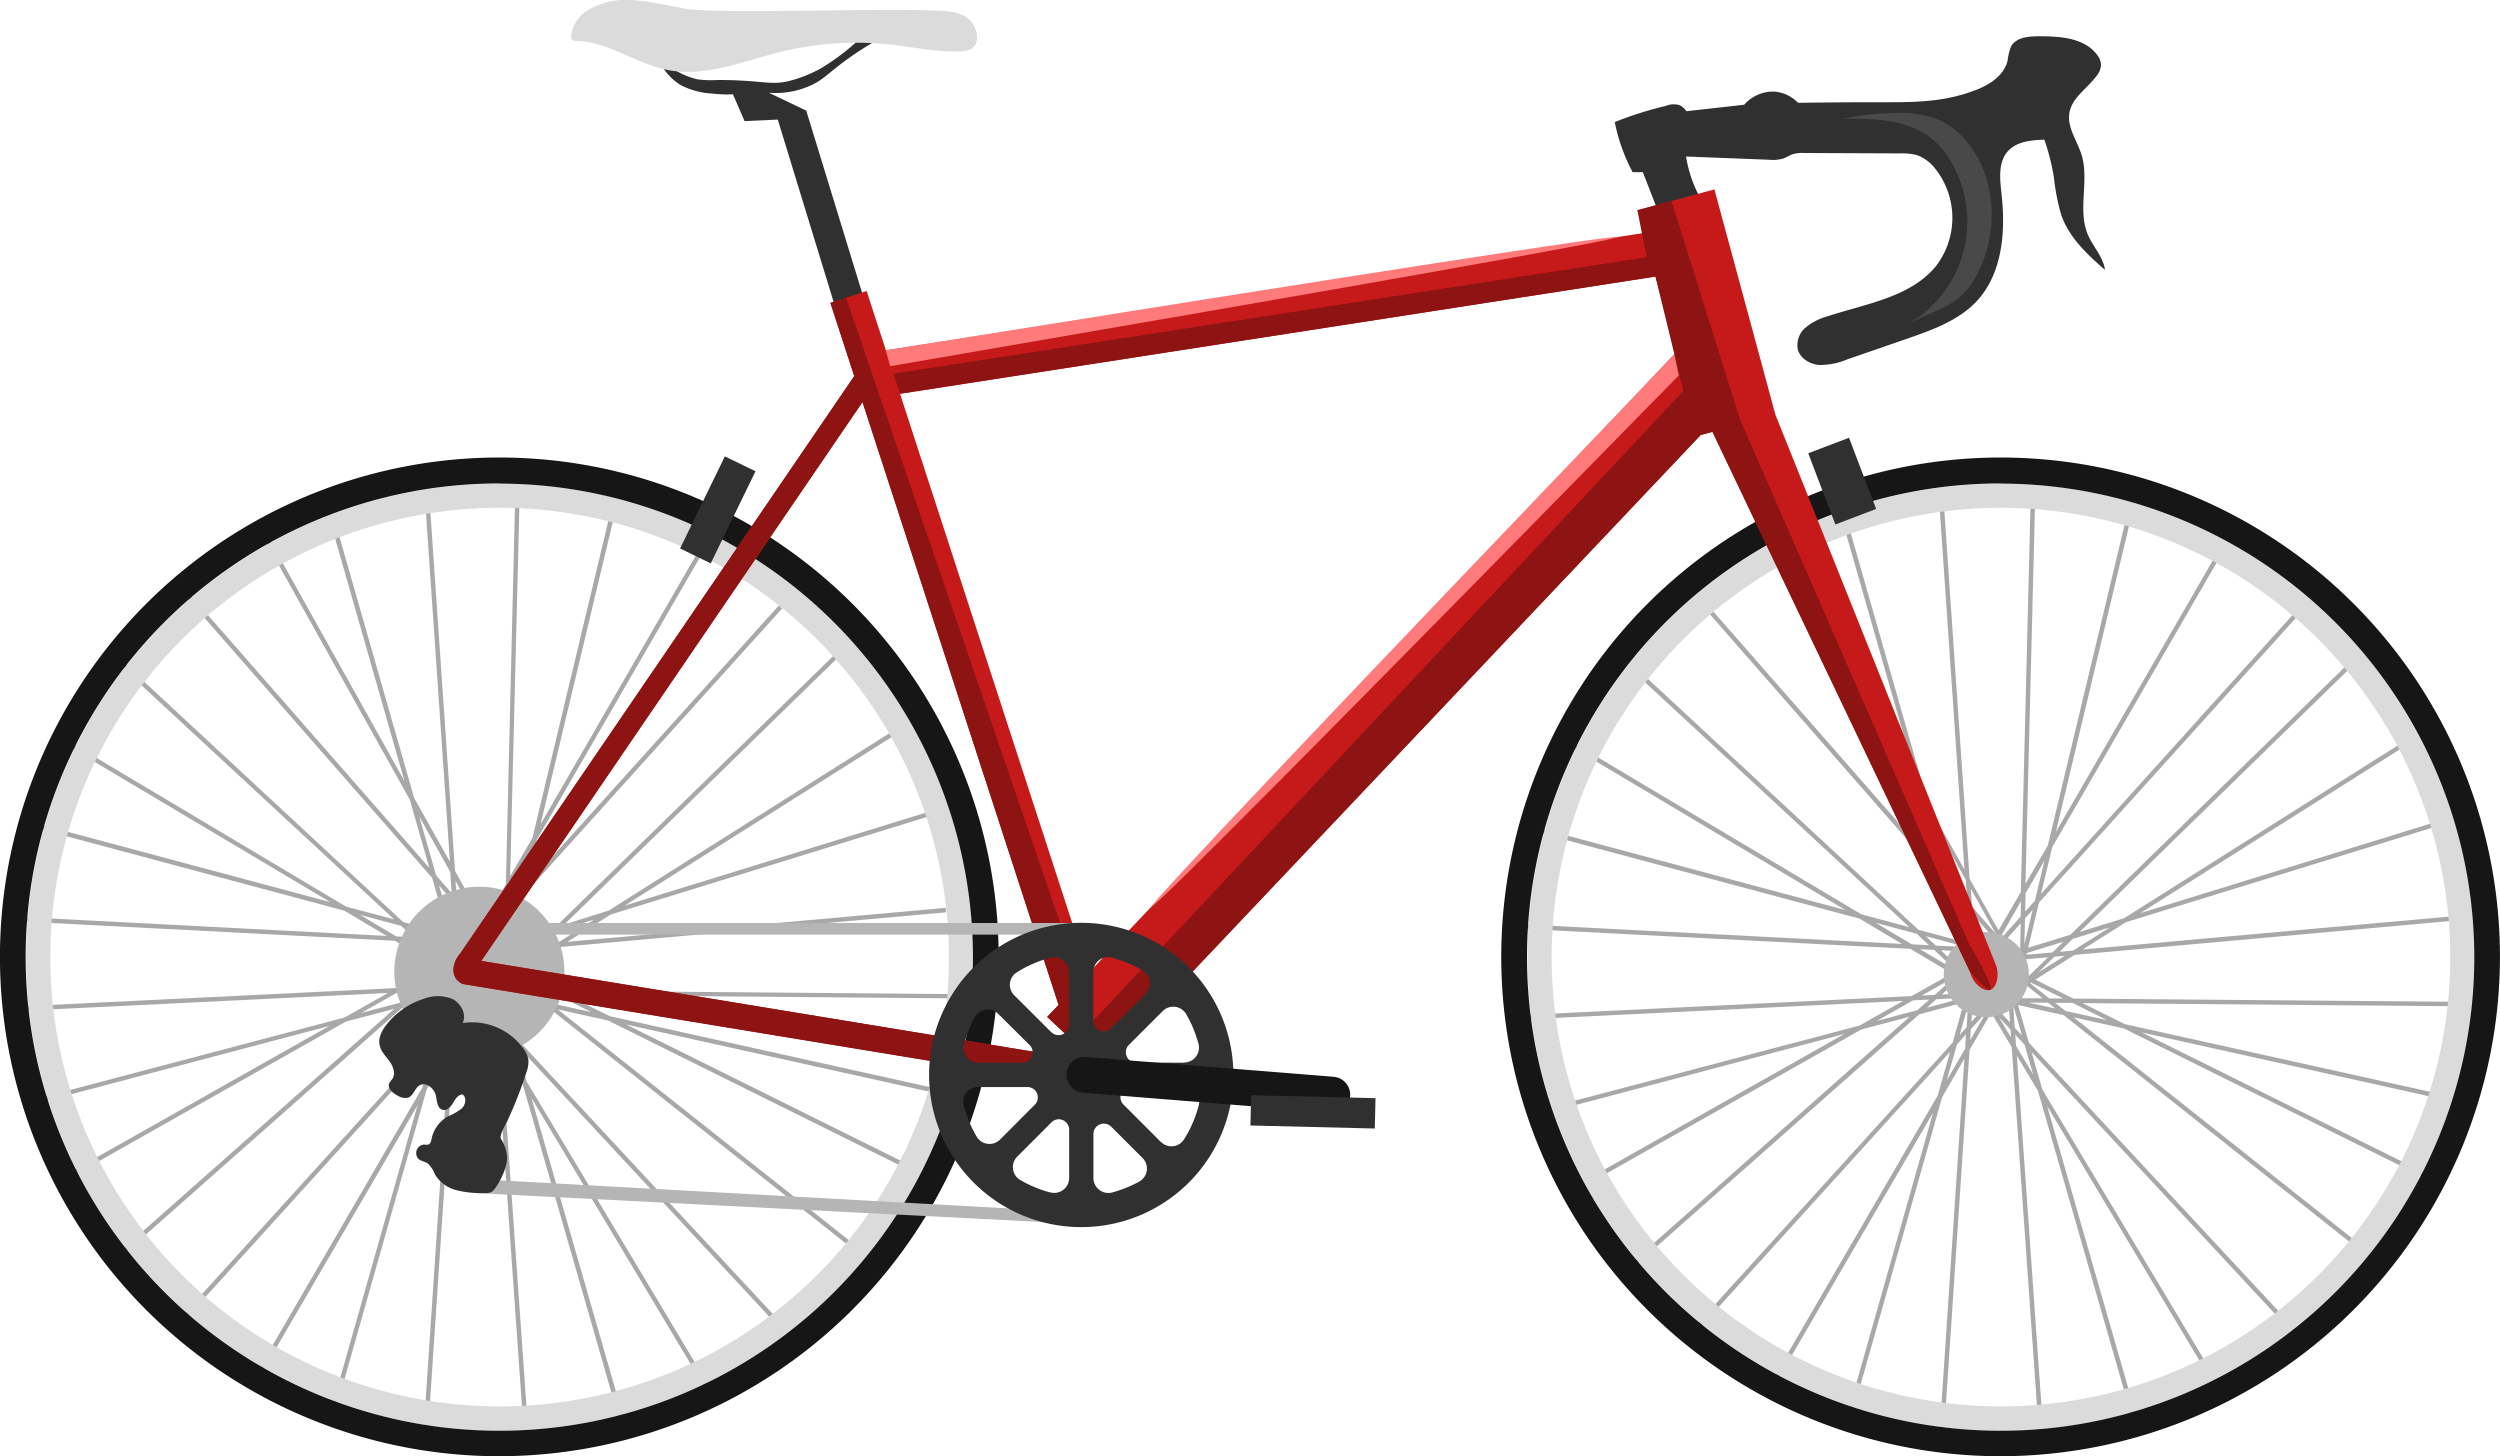 <svg id="Слой_1" data-name="Слой 1" xmlns="http://www.w3.org/2000/svg" viewBox="0 0 559.48 325.93"><defs><style>.cls-1{fill:#a8a8a8;}.cls-2{fill:#b5b5b5;}.cls-3{fill:#dbdbdb;}.cls-4{fill:#303030;}.cls-5{fill:#161616;}.cls-6{fill:#c61a1a;}.cls-7{fill:#8e1313;}.cls-8{fill:#494949;}.cls-9{fill:#ff7b7b;}</style></defs><path class="cls-1" d="M1327.34,337.33l-89.15-.75-8.53-4.23,8.78-5.54L1325,319l-.09-1-84.65,7.6,9.66-6.1,71-21.91-.29-.95-67.46,20.82,61.61-38.89-.53-.84-64.72,40.86-9.93,3.06,61.77-60.26-.7-.71-63.15,61.61-9.47,2.93,2.42-10.12L1288.33,251l-.74-.67-56.65,62.81,2.51-10.46,37.32-64.59-.86-.49-35.65,61.69,17-71.12-1-.23-17.8,74.37-5,8.6,2.15-85.66-1,0-2.19,87.49-5,8.59-6.47-11.58-5.72-83.27-1,.06,5.57,81.17-8-14.25-18.1-63.32-1,.27,16.94,59.25L1173.33,235l-.87.48,32.59,58.35,4.36,15.24-54-61.6-.74.65,55.33,63.19,3.6,12.58-10.09-2.7L1140,262.29l-.68.73,62.16,57.59-10.75-2.88-63.87-38.05-.51.85,60.85,36.26-68.62-18.37-.25,1,72,19.28,9.48,5.65-84.74-4.38,0,1,86.62,4.48,9.27,5.52-9,5.06-86.91,4.24c0,.33,0,.67,0,1l85-4.15-9.71,5.49-68.19,18c.11.31.22.63.32.94l64.45-17.05-57.78,32.65c.17.28.33.57.49.86l61.09-34.51,10.83-2.87L1140.12,395l.13.2c.17.19.34.37.5.56l62.94-55.66,10-2.66-2.53,9L1154,409.42l.74.66,55.84-61.58-2.78,9.8L1171,421.6l.76.67,35-60.11-19.85,70,.89.52,21-74,5-8.69L1208,437.16l1,.07,5.94-89.16,4.84-8.31,4.6,7.7,6.31,89.68,1-.07-6.17-87.72,4.74,7.92,21.91,76.18,1-.28-20.88-72.57,39.38,65.82.85-.51-41.3-69-2.4-8.35,60.34,64.9.72-.68-61.67-66.33-2.42-8.43,10.21,2.27,69,54.73.62-.78-67.39-53.46,11.24,2.49,67.3,33.41.44-.89-63.69-31.62L1324.77,360l.21-1-75.3-16.7-9.46-4.7,87.12.73Zm-91.43-.77-3.1,0-4.34-3.44.2-.13Zm-5.63-5.78,3.66-3.57,2.33-.21Zm7.75-7.56,8.27-2.55-8.19,5.17-3,.27Zm-2.08.64-2.45,2.39-5.82.53.09-.39ZM1227.49,313l4.21-7.29-2.15,9-2.16,2.4Zm-.14,5.62,1.72-1.91-1.87,7.8Zm-.9-3.82-.08,3.43-4,4.48-.22-.39Zm-5.58,7.36L1215.5,316l-.27-4Zm-4.78,2.38-.48-6.88,4.85,5.53-1.52,2.62.13-.47Zm-8.92-26.93,6.92,12.41.33,4.77-3.48-4Zm4.41,15.44,3,3.37.54,7.85-.31-.09Zm3.43,15.59-2.11,1.2-4.39-4.07,5.76.3Zm-1-3.64,0,.06-6.6-.34-2.26-2.09Zm-20.08-5.38,9.18,2.46,2.77,2.56-3.86-.2Zm9.92,5.91,3.16.16,5,4.66,0,0Zm7.93,6.11-4.66,4.12-2.88.14Zm-8.52,7.54-9.07,2.4,8.12-4.6,3.62-.17Zm2.14-.57,2.12-1.88,6.11-.3Zm8.56,9.18-4.11,7.06,2.27-8,2-2.26Zm.32-4.78-1.55,1.7,1.87-6.6Zm.65-9.71-.59,2.1-5.63.28,4.12-3.64,2.14,1.27Zm.15,12.56.16-2.44,3.51-3.86Zm6.41-5.14,2.61,2.81.12,1.76Zm7.68,12.84-3.82-6.39-.18-2.48,2.09,2.24Zm-2.51-8.74-1.6-1.71-.35-5.06Zm-1.36-8.32-.94-3.26-.48.13-.49,0,.21,3.07h-.21v.5l-.11.48.4.09.31,4.4-3.38-3.63,1.37-2.34-.43-.25-.37-.34-1.62,1.79-.55-.59-.37.34-.42.26.53.88-3.4,3.75.33-4.9,2.76-.73-.13-.48,0-.5-2.51.12.12-1.76.12-.21.34-.36-2.26-2.09,1.28-1.13.17.61.48-.14.5,0-.28-4.05,2.46.13-.79,1.36.43.25.37.33,3.15-3.49,1.41,1.61.38-.33.43-.24-1.21-2.16,3.5-3.88-.15,6.11-4.94,1.53.15.47,0,.5,4.69-.43,0,1.27.5,0,.48.11.36-1.51,5-.45-4.32,4.21-4.13-2.05-.22.44-.31.39,3.26,2.59-.44.43.34.36.27.42.75-.48,3.61,2.87Zm2.8,1,4.41,0,1.65,1.31Zm17.59,3.9-9.32-2.06-2.25-1.79,3.88,0Z" transform="translate(-774.17 -113.11)"/><circle class="cls-2" cx="444.53" cy="218.11" r="9.53"/><path class="cls-1" d="M988.22,335.58l-89.16-.75-8.52-4.23,8.77-5.54,86.59-7.78-.09-1-84.65,7.6,9.66-6.1,71-21.91-.29-.95L914,315.76l61.61-38.9-.53-.84L910.4,316.88,900.47,320l61.76-60.26-.69-.71-63.15,61.61-9.47,2.92,2.42-10.12,57.87-64.16-.74-.66-56.65,62.81,2.51-10.46,37.32-64.59-.86-.5-35.65,61.7,17-71.12-1-.23-17.8,74.37-5,8.6,2.14-85.67-1,0L887.38,311l-5,8.59L876,308l-5.72-83.27-1,.07,5.58,81.17-8-14.26-18.11-63.32-1,.28,16.94,59.25-30.52-54.66-.87.49,32.59,58.35,4.36,15.24-53.95-61.6-.75.65,55.34,63.19,3.59,12.58-10.08-2.7L800.9,260.54l-.68.73,62.16,57.59L851.62,316l-63.86-38.05-.51.85L848.1,315l-68.62-18.37-.26,1,72,19.28,9.48,5.65L776,318.17l-.05,1,86.62,4.48,9.27,5.52-9,5.06L776,338.47c0,.33,0,.66,0,1l85-4.14-9.71,5.49-68.19,18c.11.31.21.63.32.94l64.45-17.05L790,375.38c.17.29.33.58.49.87l61.09-34.52,10.83-2.86L801,393.2c0,.07.09.14.14.2l.5.57,62.94-55.67,10-2.65-2.54,9-57.19,63.06.75.66,55.83-61.57-2.78,9.79-36.8,63.31.76.66,35-60.1-19.85,70,.88.52,21-74,5-8.68-5.81,87.16,1,.06,5.94-89.15,4.83-8.32,4.61,7.71,6.31,89.68,1-.07-6.17-87.73,4.74,7.93L913,431.69l1-.27-20.88-72.58,39.38,65.83.85-.51-41.3-69-2.4-8.35,60.34,64.9.72-.68L889,344.66l-2.42-8.43,10.2,2.27,69,54.73.62-.78L899,339l11.24,2.49,67.3,33.41L978,374l-63.7-31.62,71.39,15.83.21-1-75.3-16.7-9.46-4.7,87.12.73Zm-91.43-.77-3.1,0-4.34-3.44.2-.13ZM891.16,329l3.66-3.57,2.33-.21Zm7.75-7.56,8.27-2.55L899,324.09l-3,.27Zm-2.08.64-2.45,2.39-5.82.52.09-.38Zm-8.46-10.88,4.21-7.29-2.15,9-2.16,2.4Zm-.14,5.61,1.72-1.9-1.87,7.8Zm-.9-3.82-.09,3.43-4,4.49-.22-.39Zm-5.58,7.36-5.37-6.13-.27-4ZM877,322.76l-.48-6.87,4.84,5.52L879.82,324l.13-.47ZM868,295.84l6.93,12.4.33,4.78-3.48-4Zm4.42,15.44,2.95,3.37.54,7.84-.31-.08Zm3.42,15.59-2.1,1.19L869.39,324l5.76.3Zm-1-3.64,0,.06-6.6-.34L866,320.86Zm-20.08-5.38,9.18,2.46,2.77,2.56-3.86-.2Zm9.92,5.91,3.16.16,5,4.66-.06,0Zm7.93,6.1L868,334l-2.88.14Zm-8.53,7.54L855,339.8l8.12-4.59,3.62-.18Zm2.14-.56,2.13-1.88,6.11-.3Zm8.56,9.18-4.1,7.05,2.27-8,2-2.26Zm.32-4.79-1.54,1.71,1.87-6.6Zm.66-9.7-.6,2.1-5.62.28,4.12-3.65,2.14,1.28Zm.15,12.55.16-2.44,3.5-3.86Zm6.41-5.13,2.6,2.8.13,1.76ZM890,351.79l-3.82-6.39-.18-2.49,2.09,2.25Zm-2.52-8.74-1.59-1.72-.35-5.06Zm-1.36-8.33-.93-3.26-.48.14-.5,0,.22,3.07h-.21v.49l-.11.49.39.09.31,4.39-3.37-3.62,1.36-2.35-.43-.24-.36-.34-1.63,1.79-.54-.59-.37.34-.42.25.53.89-3.4,3.75.33-4.91,2.76-.73-.13-.48,0-.49-2.51.12.12-1.76.12-.21.34-.36-2.26-2.1,1.28-1.12.17.6.48-.13.5,0-.28-4,2.46.13-.79,1.35.43.25.37.34,3.15-3.5,1.41,1.62.38-.33.43-.24-1.21-2.17,3.5-3.87-.16,6.11-4.93,1.52.15.48,0,.49,4.69-.42,0,1.27h.5l.48.12.36-1.52,4.94-.44-4.31,4.21-4.13-2.06-.23.45-.3.39,3.26,2.58-.45.44.35.35.27.42.75-.47,3.61,2.86Zm2.81,1,4.41,0,1.64,1.3Zm17.58,3.9-9.31-2.07L895,335.79l3.87,0Z" transform="translate(-774.17 -113.11)"/><polygon class="cls-1" points="107.87 209.11 107.8 209.19 107.86 209.09 107.87 209.11"/><polygon class="cls-1" points="112.86 212.05 112.75 212.06 112.86 212.02 112.86 212.05"/><path class="cls-3" d="M886,433.33a106,106,0,1,1,106-106A106.16,106.16,0,0,1,886,433.33Zm0-206.58A100.55,100.55,0,1,0,986.53,327.3,100.66,100.66,0,0,0,886,226.75Z" transform="translate(-774.17 -113.11)"/><path class="cls-4" d="M969.86,187.67l-6.38,2-15.25-49.8-7.44.34-2.59-6a26.7,26.7,0,0,1-4.63-.16,17.33,17.33,0,0,1-7.09-1.91,13.1,13.1,0,0,1-5.46-7,17,17,0,0,0,9.27,5.73,22.86,22.86,0,0,0,4.5.14c9.81,0,11.64,1.24,15.82.27a30,30,0,0,0,7.35-2.92h0a53.19,53.19,0,0,0,8.86-6.76l4.77-.14a71.47,71.47,0,0,0-9.81,6.41c-2.55,2-3.64,3.13-5.86,4.22a19.14,19.14,0,0,1-9.68,1.78l8.36,4Q962.25,162.78,969.86,187.67Z" transform="translate(-774.17 -113.11)"/><path class="cls-4" d="M1154.78,157.62a28.91,28.91,0,0,1-3.29-9.48l18.62.72a8.26,8.26,0,0,0,3.21-.3c.67-.25,1.27-.67,1.94-.91a7.61,7.61,0,0,1,2.69-.3l21.47.09a12.61,12.61,0,0,1,3.88.43,9.17,9.17,0,0,1,3.9,2.91,17.72,17.72,0,0,1,.21,21.9c-5.74,7-15.72,8.4-24.35,11.25a13.12,13.12,0,0,0-4.81,2.48,5.15,5.15,0,0,0-1.75,4.88c.53,2.05,2.71,3.33,4.82,3.5a15.68,15.68,0,0,0,6.19-1.23l13.68-4.73c5.5-1.91,11.23-4,15.23-8.18,5.83-6.17,6.64-15.55,5.69-24-.38-3.37-.84-7.24,1.45-9.75,2-2.16,5.2-2.42,8.12-2.54a49.48,49.48,0,0,1,2.13,8.4,48.71,48.71,0,0,0,1.67,8.51c1.76,5,5.77,8.77,9.76,12.23-.38-2.91-2.67-5.17-3.82-7.87-2.36-5.54.36-12.12-1.41-17.88-1-3.16-3.28-6.14-2.72-9.4.59-3.41,4-5.44,6.07-8.24a4.21,4.21,0,0,0,1-2.54,3.89,3.89,0,0,0-.85-2.15c-2.84-3.88-8.39-4.21-13.19-4.19-2.28,0-5,.27-6.09,2.28a12.62,12.62,0,0,0-.78,3.19c-.81,3.3-4,5.39-7.23,6.6-6.18,2.37-12,2.71-19.55,2.69-4.15,0-11.07,0-20.12.13a8.24,8.24,0,0,0-5.25-2.51,8.62,8.62,0,0,0-6.8,2.94L1151.56,138a3.58,3.58,0,0,0-1.62-1.39,4.73,4.73,0,0,0-3.07.23,78.88,78.88,0,0,0-11.33,3.59,40.7,40.7,0,0,0,4,11.21l2.28,0q1.79,4.58,3.56,9.14c3.15.46,6.68.82,9.22-1.1a6.11,6.11,0,0,1,2.28-1.45C1156.13,158.2,1155.12,158.24,1154.78,157.62Z" transform="translate(-774.17 -113.11)"/><path class="cls-5" d="M885.91,439A111.75,111.75,0,1,1,997.66,327.3,111.87,111.87,0,0,1,885.91,439Zm0-217.7a106,106,0,1,0,106,106A106.08,106.08,0,0,0,885.91,221.34Z" transform="translate(-774.17 -113.11)"/><path class="cls-3" d="M1222,433.33a106,106,0,1,1,106-106A106.16,106.16,0,0,1,1222,433.33Zm0-206.58A100.55,100.55,0,1,0,1322.52,327.3,100.65,100.65,0,0,0,1222,226.75Z" transform="translate(-774.17 -113.11)"/><circle class="cls-2" cx="881.43" cy="330.57" r="19.03" transform="translate(-485.89 948.46) rotate(-71.5)"/><path class="cls-5" d="M1221.9,439A111.75,111.75,0,1,1,1333.64,327.3,111.87,111.87,0,0,1,1221.9,439Zm0-217.7a106,106,0,1,0,106,106A106.08,106.08,0,0,0,1221.9,221.34Z" transform="translate(-774.17 -113.11)"/><path class="cls-6" d="M1220.91,329.25q-24.71-61.68-49.43-123.37l-13.64-50.39-17.22,4.66,1.38,5.1L972.43,191.5l-4.32-13.27L960,180.88l5.34,16.4L877.16,326.5c-1.57,1.82-1.93,4.07-1,5.53a3.48,3.48,0,0,0,1.63,1.3l136.28,22.42.93-5.7-133.12-21.9,85.31-125.07L1011.07,338l-2.55,2.69,5,4.69,1.53,4.72,2.57-.84,3,2.88,134.15-141.68,2.63-.71,57.66,120.88c.81,3,3.25,4.45,4.53,4S1221.68,331.87,1220.91,329.25Zm-245.32-128L1144.65,175l4.59,17L1017.77,330.87Z" transform="translate(-774.17 -113.11)"/><path class="cls-7" d="M1214.76,324.16q-25.6-58.64-51.23-117.27-7.65-24.4-15.29-48.81l-7.62,2.07q1,5.25,2.08,10.51L974.13,196.72c.48,1.5,1,3,1.46,4.49L1144.65,175q3.12,12.79,6.23,25.59l-132,140.89L963.51,179.73,960,180.88l5.34,16.4L877.16,326.5c-1.57,1.82-1.93,4.07-1,5.53a3.48,3.48,0,0,0,1.63,1.3l136.28,22.42.93-5.7-133.12-21.9,85.31-125.07L1011.07,338l-2.55,2.69,5,4.69,1.53,4.72,2.57-.84,3,2.88,134.15-141.68,2.63-.71,57.66,120.88q3.95,4.41,4.53,4Q1220.41,334,1214.76,324.16Z" transform="translate(-774.17 -113.11)"/><path class="cls-2" d="M1017.47,384.51,881,377l-.45,3.1,136.9,7Z" transform="translate(-774.17 -113.11)"/><path class="cls-3" d="M991.65,118.08c-1.59-2-4.4-2.35-5.59-2.45-11.77-1-52.3.91-59.42-.73-.39-.09-3-.64-6.56-1.25-1.32-.22-2.64-.4-4-.49a17.09,17.09,0,0,0-10.28,2.18A7.77,7.77,0,0,0,902,121a1.24,1.24,0,0,0,.3,1.07,1.52,1.52,0,0,0,.87.2c7.17.17,13.36,5.13,20.4,6.5,8.4,1.65,16.81-1.94,25.11-4a71.47,71.47,0,0,1,25.61-1.6c4.54.53,9.05,1.51,13.62,1.46,1.35,0,3.38.06,4.36-1.25S992.78,119.56,991.65,118.08Z" transform="translate(-774.17 -113.11)"/><rect class="cls-2" x="118.29" y="206.56" width="125.01" height="2.6"/><path class="cls-4" d="M887.56,373.31a15.42,15.42,0,0,1-2.37,5.4,3.17,3.17,0,0,1-1,1.14,3.14,3.14,0,0,1-1.61.26,23.33,23.33,0,0,1-6.14-.61,7.93,7.93,0,0,1-4.9-3.51,6.78,6.78,0,0,0-1.61-2.48c-.65-.46-1.52-.53-2.12-1.05a1.93,1.93,0,0,1,1.27-3.22,2.33,2.33,0,0,0,1,0c.46-.2.57-.78.67-1.27a7.51,7.51,0,0,1,3.63-5,13.87,13.87,0,0,0,3.12-1.78c.87-.83,1.17-2.44.2-3.15-1,0-1.63,1.05-2.14,1.9s-1.36,1.78-2.33,1.54c-1.2-.31-1.25-1.93-1.51-3.14-.35-1.66-2.21-3.21-3.67-2.33-1.08.65-1.35,2.31-2.54,2.74a3,3,0,0,1-2.26-.4c-1.17-.57-2.5-1.75-1.93-2.91a6.6,6.6,0,0,1,.61-.81c.84-1.18.26-2.85-.58-4s-2-2.27-2.23-3.69c-.33-1.64.55-3.27,1.58-4.57a17.33,17.33,0,0,1,8.53-5.81,8.52,8.52,0,0,1,6.25.15c1.91,1,3.15,3.42,2.24,5.34a14.2,14.2,0,0,1,13.61,5.76,5.57,5.57,0,0,1,1.09,2.46,6.83,6.83,0,0,1-.48,2.92,95.7,95.7,0,0,1-4.33,11,15.22,15.22,0,0,0-1.23,2.54c-.34,1.36-.2.85.36,2.07A7.28,7.28,0,0,1,887.56,373.31Z" transform="translate(-774.17 -113.11)"/><path class="cls-4" d="M1018.35,319.7a34.05,34.05,0,1,0,31.77,31.77A34.06,34.06,0,0,0,1018.35,319.7ZM997.56,340l7,6.95a2.33,2.33,0,0,1-1.64,4h-9.77a3.33,3.33,0,0,1-3.21-4.21,26.72,26.72,0,0,1,2.39-6A3.32,3.32,0,0,1,997.56,340Zm-4.49,16.38h11a2.32,2.32,0,0,1,1.64,4l-7.75,7.77a3.34,3.34,0,0,1-5.24-.7,27.28,27.28,0,0,1-2.83-6.81A3.34,3.34,0,0,1,993.07,356.35Zm16.11,23.59a27.39,27.39,0,0,1-6.67-2.77,3.34,3.34,0,0,1-.7-5.24l7.63-7.64a2.32,2.32,0,0,1,4,1.64v10.81A3.34,3.34,0,0,1,1009.18,379.94Zm.26-35.85c-2.75-2.76-5.52-5.51-8.28-8.26a3.3,3.3,0,0,1,.51-5.12,27,27,0,0,1,7.57-3.3,3.33,3.33,0,0,1,4.17,3.22v11.82A2.33,2.33,0,0,1,1009.44,344.09Zm29.73,6.8h-10.7a2.33,2.33,0,0,1-1.64-4l7.55-7.55a3.35,3.35,0,0,1,5.25.7,27,27,0,0,1,2.74,6.59A3.34,3.34,0,0,1,1039.17,350.89Zm-16.07-23.46a27.05,27.05,0,0,1,6.74,2.81,3.34,3.34,0,0,1,.69,5.24c-2.57,2.56-5.14,5.11-7.7,7.68a2.32,2.32,0,0,1-4-1.64V330.63A3.34,3.34,0,0,1,1023.1,327.43Zm-4.23,49.31v-9.86a2.33,2.33,0,0,1,4-1.64l7,7a3.33,3.33,0,0,1-.75,5.27,27.55,27.55,0,0,1-6,2.42A3.34,3.34,0,0,1,1018.87,376.74Zm15.12-8.07-8.35-8.36a2.32,2.32,0,0,1,1.64-4h11.93a3.33,3.33,0,0,1,3.22,4.16,26.7,26.7,0,0,1-3.32,7.65A3.31,3.31,0,0,1,1034,368.67Z" transform="translate(-774.17 -113.11)"/><path class="cls-5" d="M1072.63,354.08l-55.43-4.43a4,4,0,0,0-.64,8L1072,362.1a4,4,0,1,0,.64-8Z" transform="translate(-774.17 -113.11)"/><rect class="cls-4" x="1054.06" y="358.58" width="27.84" height="6.79" transform="translate(-765.12 -138.77) rotate(1.38)"/><rect class="cls-4" x="931.01" y="215.74" width="7.63" height="22.91" transform="translate(-580.84 -498.86) rotate(25.92)"/><rect class="cls-4" x="1181.54" y="212.21" width="9.76" height="17.05" transform="translate(-774.99 323.87) rotate(-20.86)"/><path class="cls-8" d="M1217.87,150.66c-2-4.66-5.39-8.9-10.06-10.84a24.09,24.09,0,0,0-9.73-1.43,61.36,61.36,0,0,0-11.55,1.3c7-.06,14.61.09,20,4.5a19.41,19.41,0,0,1,4.53,5.58,26.42,26.42,0,0,1-10.46,36.16c7.62-4.12,12.69-4,16.65-12.69A28.5,28.5,0,0,0,1217.87,150.66Z" transform="translate(-774.17 -113.11)"/><path class="cls-9" d="M1136.22,166.15q.15.9-162.84,28.91c-.31-1.19-.63-2.37-1-3.56Q1136.08,165.25,1136.22,166.15Z" transform="translate(-774.17 -113.11)"/><path class="cls-9" d="M1149.87,197.12c-.35-1.56-.69-3.12-1-4.68Q1031.17,315.26,1031.89,316T1149.87,197.12Z" transform="translate(-774.17 -113.11)"/></svg>